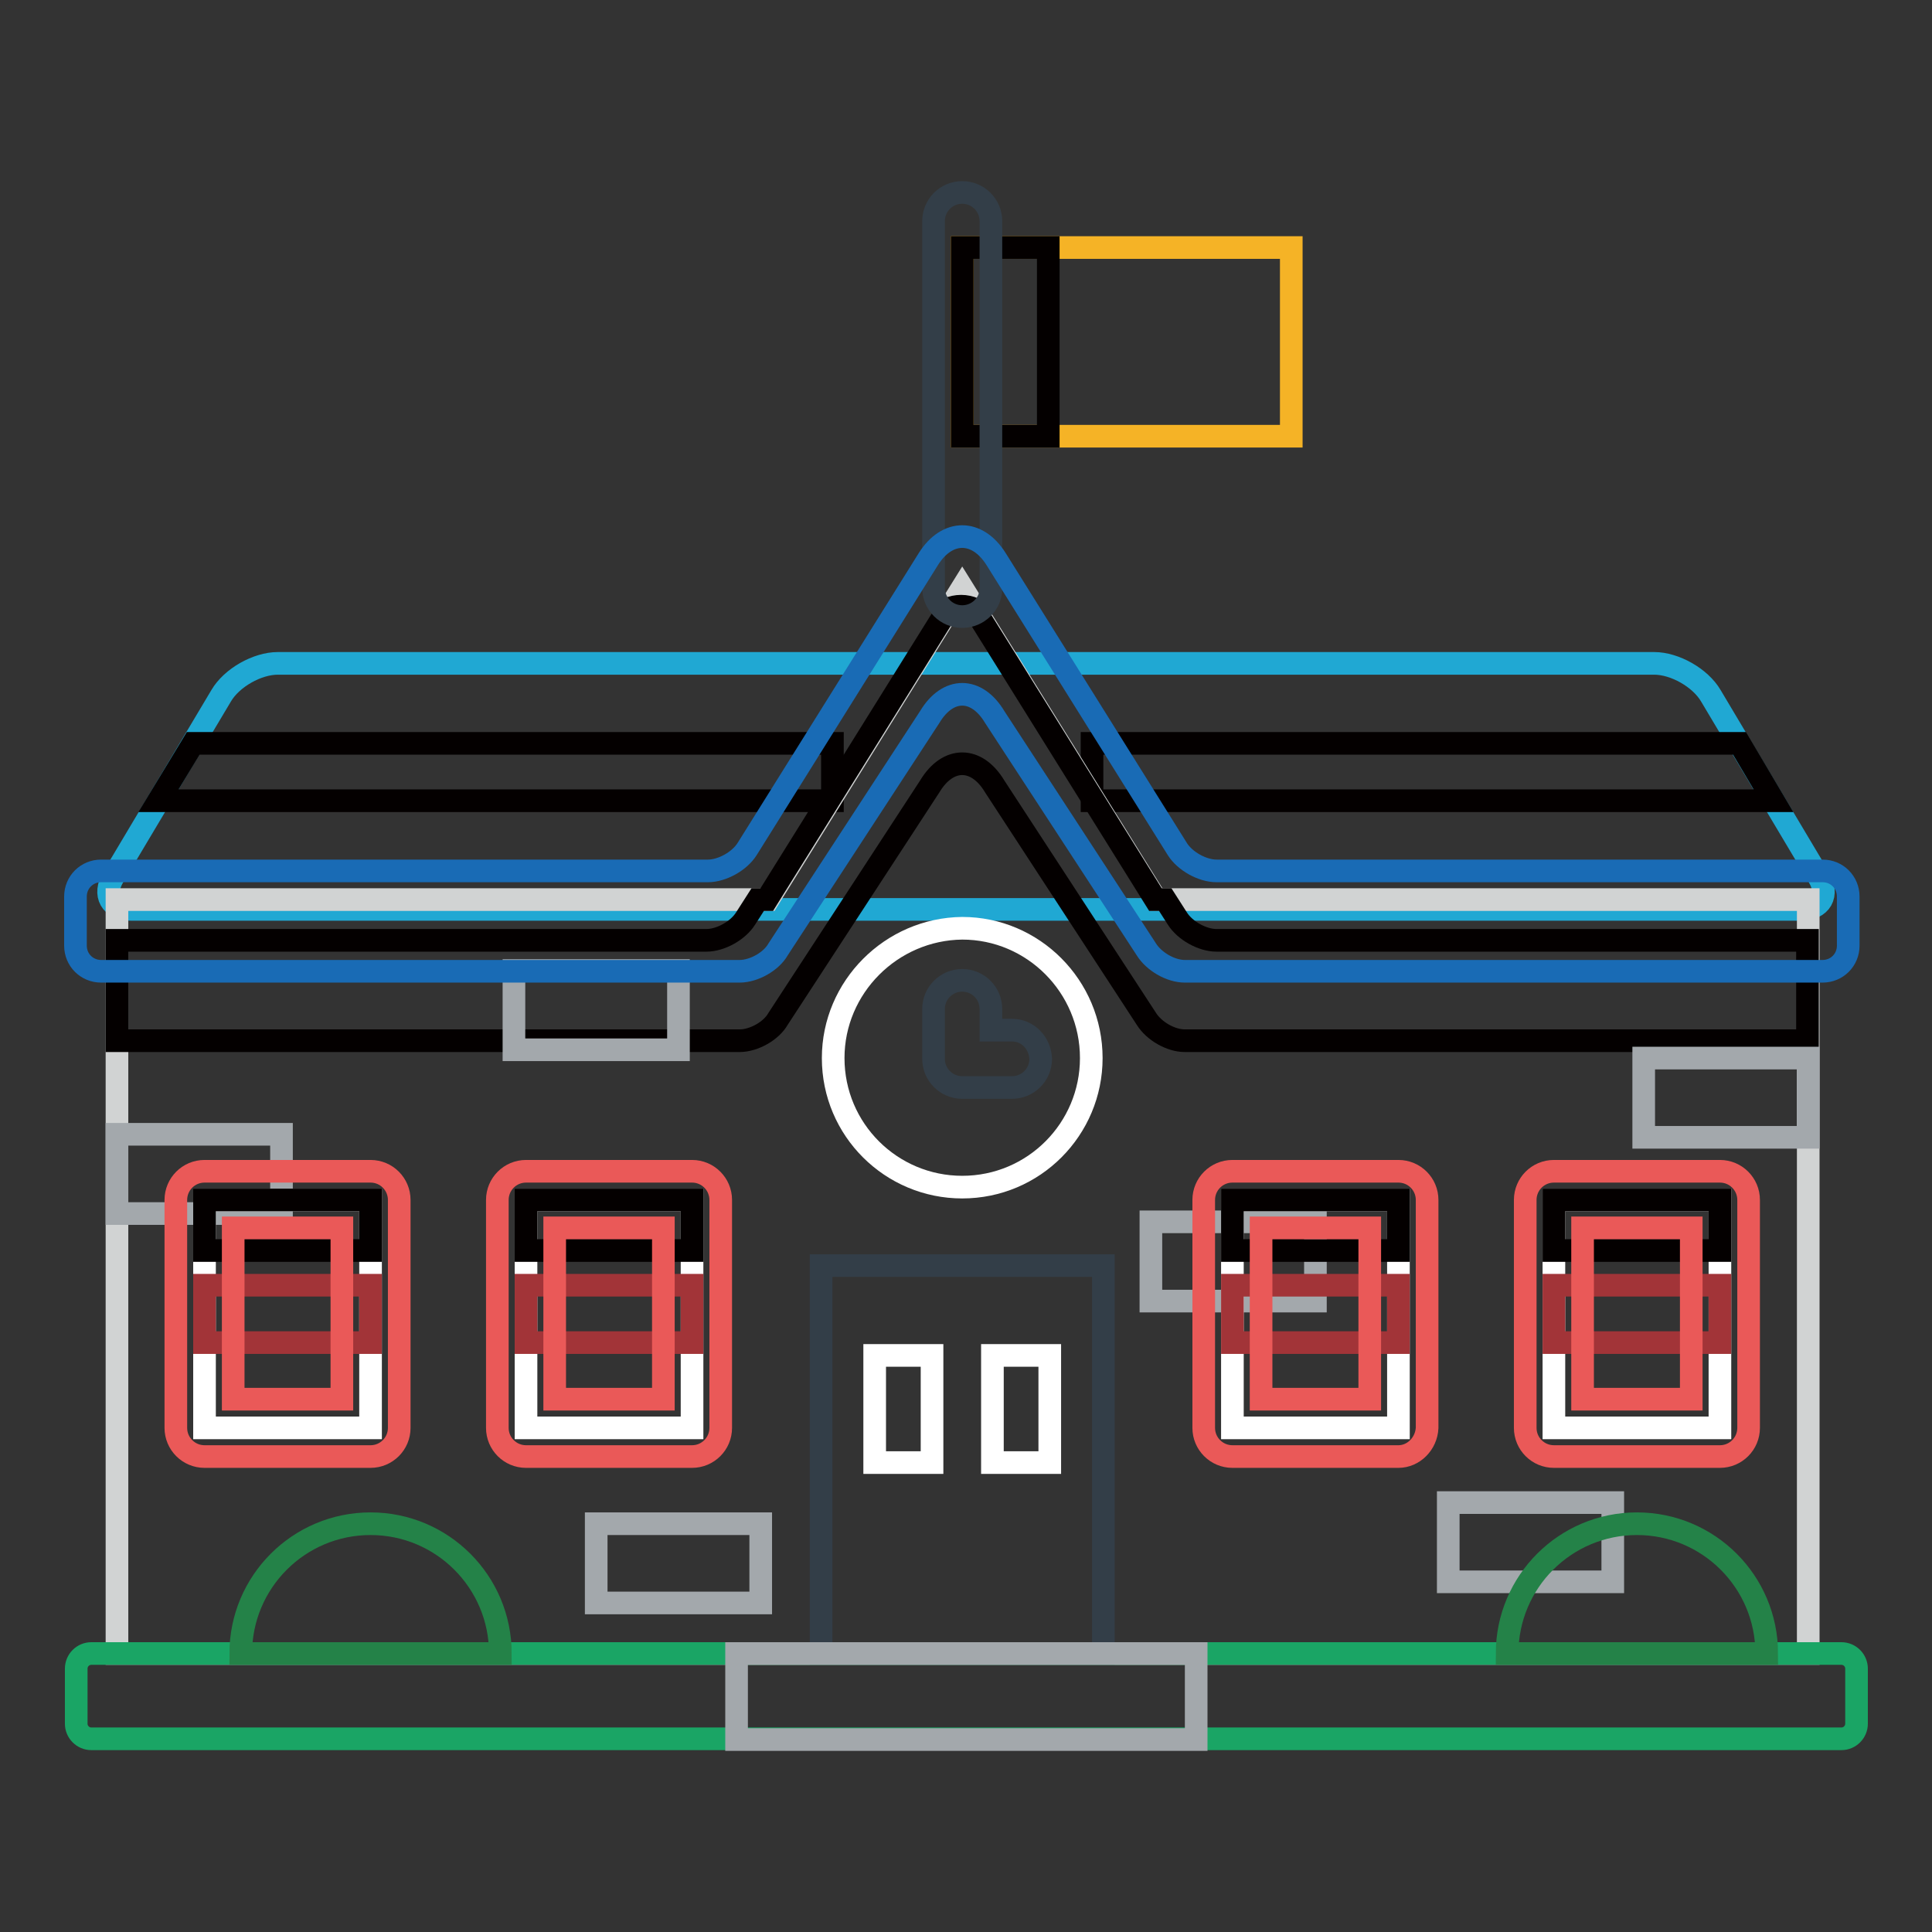 <?xml version="1.0" encoding="utf-8"?>
<!-- Svg Vector Icons : http://www.onlinewebfonts.com/icon -->
<!DOCTYPE svg PUBLIC "-//W3C//DTD SVG 1.1//EN" "http://www.w3.org/Graphics/SVG/1.1/DTD/svg11.dtd">
<svg version="1.1" xmlns="http://www.w3.org/2000/svg" xmlns:xlink="http://www.w3.org/1999/xlink" x="0px" y="0px" viewBox="0 0 256 256" enable-background="new 0 0 256 256" xml:space="preserve">
<rect x="0" y="0" width="256" height="256" fill="#333333" stroke="none"/>
<g> <path stroke-width="3" fill-opacity="0" stroke="#20a8d3"  d="M226.7,92.2c-1.4-2.4-4.8-4.3-7.5-4.3H36.8c-2.7,0-6.1,1.9-7.5,4.3l-14.3,24c-1.4,2.4-0.3,4.3,2.4,4.3 h221.2c2.7,0,3.8-1.9,2.4-4.3L226.7,92.2L226.7,92.2z"/> <path stroke-width="3" fill-opacity="0" stroke="#040000"  d="M230.5,98.5h-85.8v7.6H235L230.5,98.5z M21,106.1h89.3v-7.6H25.6L21,106.1z"/> <path stroke-width="3" fill-opacity="0" stroke="#d1d3d3"  d="M153.2,119.2l-25.7-41.3l-25.7,41.3H15.5v99.9h224.1v-99.9H153.2z"/> <path stroke-width="3" fill-opacity="0" stroke="#040000"  d="M161.2,124.6c-1.9,0-4.2-1.3-5.2-2.9l-1.6-2.5h-1.3l-24-38.5c-1.1-0.5-2.4-0.5-3.5,0l-24,38.5h-1.2 l-1.6,2.5c-1,1.6-3.3,2.9-5.2,2.9H15.5v13.3h82.5c1.9,0,4.2-1.3,5.1-2.9l20.1-30.8c2.4-4,6.2-4,8.6,0l20.1,30.8 c1,1.6,3.2,2.9,5.1,2.9h82.5v-13.3H161.2L161.2,124.6z"/> <path stroke-width="3" fill-opacity="0" stroke="#a3a8ac"  d="M217.8,140.2h21.8v10.5h-21.8V140.2z M152.5,161.9h21.8v10.5h-21.8V161.9z M191.9,199.1h21.8v10.5h-21.8 V199.1z M79,201.9h21.8v10.5H79V201.9z M15.5,150.3h21.8v10.5H15.5V150.3z M68.1,128.6h21.8v10.5H68.1V128.6z"/> <path stroke-width="3" fill-opacity="0" stroke="#333e48"  d="M108.8,167.7h37.4v51.4h-37.4V167.7z"/> <path stroke-width="3" fill-opacity="0" stroke="#ffffff"  d="M115.9,179.6h7.6v14.2h-7.6V179.6z M131.5,179.6h7.6v14.2h-7.6V179.6z M69.7,159h22v30.2h-22V159z"/> <path stroke-width="3" fill-opacity="0" stroke="#040000"  d="M69.7,159h22v6.7h-22V159z"/> <path stroke-width="3" fill-opacity="0" stroke="#a23438"  d="M69.7,170.3h22v7.6h-22V170.3z"/> <path stroke-width="3" fill-opacity="0" stroke="#ea5958"  d="M73.5,185.4h14.4v-22.7H73.5V185.4z M91.7,193h-22c-2.1,0-3.8-1.7-3.8-3.8V159c0-2.1,1.7-3.8,3.8-3.8h22 c2.1,0,3.8,1.7,3.8,3.8v30.2C95.5,191.3,93.8,193,91.7,193L91.7,193z"/> <path stroke-width="3" fill-opacity="0" stroke="#ffffff"  d="M27.1,159h22v30.2h-22V159z"/> <path stroke-width="3" fill-opacity="0" stroke="#040000"  d="M27.1,159h22v6.7h-22V159z"/> <path stroke-width="3" fill-opacity="0" stroke="#a23438"  d="M27.1,170.3h22v7.6h-22V170.3z"/> <path stroke-width="3" fill-opacity="0" stroke="#ea5958"  d="M30.9,185.4h14.4v-22.7H30.9V185.4z M49.1,193h-22c-2.1,0-3.8-1.7-3.8-3.8V159c0-2.1,1.7-3.8,3.8-3.8h22 c2.1,0,3.8,1.7,3.8,3.8v30.2C52.9,191.3,51.2,193,49.1,193L49.1,193z"/> <path stroke-width="3" fill-opacity="0" stroke="#ffffff"  d="M163.3,159h22v30.2h-22V159z"/> <path stroke-width="3" fill-opacity="0" stroke="#040000"  d="M163.3,159h22v6.7h-22V159z"/> <path stroke-width="3" fill-opacity="0" stroke="#a23438"  d="M163.3,170.3h22v7.6h-22V170.3z"/> <path stroke-width="3" fill-opacity="0" stroke="#ea5958"  d="M167.1,185.4h14.4v-22.7h-14.4V185.4z M185.3,193h-22c-2.1,0-3.8-1.7-3.8-3.8V159c0-2.1,1.7-3.8,3.8-3.8h22 c2.1,0,3.8,1.7,3.8,3.8v30.2C189,191.3,187.3,193,185.3,193L185.3,193z"/> <path stroke-width="3" fill-opacity="0" stroke="#ffffff"  d="M205.9,159h22v30.2h-22V159z"/> <path stroke-width="3" fill-opacity="0" stroke="#040000"  d="M205.9,159h22v6.7h-22V159z"/> <path stroke-width="3" fill-opacity="0" stroke="#a23438"  d="M205.9,170.3h22v7.6h-22V170.3z"/> <path stroke-width="3" fill-opacity="0" stroke="#ea5958"  d="M209.7,185.4h14.4v-22.7h-14.4V185.4z M227.9,193h-22c-2.1,0-3.8-1.7-3.8-3.8V159c0-2.1,1.7-3.8,3.8-3.8h22 c2.1,0,3.8,1.7,3.8,3.8v30.2C231.7,191.3,230,193,227.9,193L227.9,193z"/> <path stroke-width="3" fill-opacity="0" stroke="#f5b326"  d="M127.5,32.8h43.6v25h-43.6V32.8z"/> <path stroke-width="3" fill-opacity="0" stroke="#040000"  d="M127.5,32.8h11.4v25h-11.4V32.8z"/> <path stroke-width="3" fill-opacity="0" stroke="#333e48"  d="M127.5,81.7c-2.1,0-3.8-1.7-3.8-3.8V29.3c0-2.1,1.7-3.8,3.8-3.8c2.1,0,3.8,1.7,3.8,3.8V78 C131.3,80,129.6,81.7,127.5,81.7L127.5,81.7z"/> <path stroke-width="3" fill-opacity="0" stroke="#196bb5"  d="M132,74.1c-2.5-4-6.5-4-9,0l-24,38.4c-1,1.6-3.3,2.9-5.2,2.9H13.4c-1.9,0-3.4,1.5-3.4,3.4v6.5 c0,1.9,1.5,3.4,3.4,3.4H98c1.9,0,4.2-1.3,5.1-2.9l20.1-30.8c2.4-4,6.2-4,8.6,0l20.1,30.8c1,1.6,3.2,2.9,5.1,2.9h84.5 c1.9,0,3.4-1.5,3.4-3.4v-6.5c0-1.9-1.5-3.4-3.4-3.4h-80.3c-1.9,0-4.2-1.3-5.2-2.9L132,74.1z"/> <path stroke-width="3" fill-opacity="0" stroke="#ffffff"  d="M110.4,140.2c0,9.5,7.7,17.1,17.1,17.1c9.5,0,17.1-7.7,17.1-17.1c0-9.5-7.7-17.2-17.1-17.2 C118.1,123.1,110.4,130.8,110.4,140.2C110.4,140.2,110.4,140.2,110.4,140.2z"/> <path stroke-width="3" fill-opacity="0" stroke="#333e48"  d="M134.1,136.5h-2.8v-2.8c0-2.1-1.7-3.8-3.8-3.8c-2.1,0-3.8,1.7-3.8,3.8v6.6c0,2.1,1.7,3.8,3.8,3.8h6.6 c2.1,0,3.8-1.7,3.8-3.8C137.8,138.2,136.2,136.5,134.1,136.5L134.1,136.5z"/> <path stroke-width="3" fill-opacity="0" stroke="#1aa565"  d="M246,228.4c0,1.1-0.9,2-2,2H12.1c-1.1,0-2-0.9-2-2v-7.3c0-1.1,0.9-2,2-2H244c1.1,0,2,0.9,2,2V228.4z"/> <path stroke-width="3" fill-opacity="0" stroke="#a3a8ac"  d="M97.6,219.1h60.9v11.4H97.6V219.1z"/> <path stroke-width="3" fill-opacity="0" stroke="#248248"  d="M234.1,219.1c0-9.5-7.7-17.2-17.2-17.2s-17.2,7.7-17.2,17.2H234.1L234.1,219.1z M66.3,219.1 c0-9.5-7.7-17.2-17.2-17.2s-17.2,7.7-17.2,17.2H66.3z"/></g>
</svg>